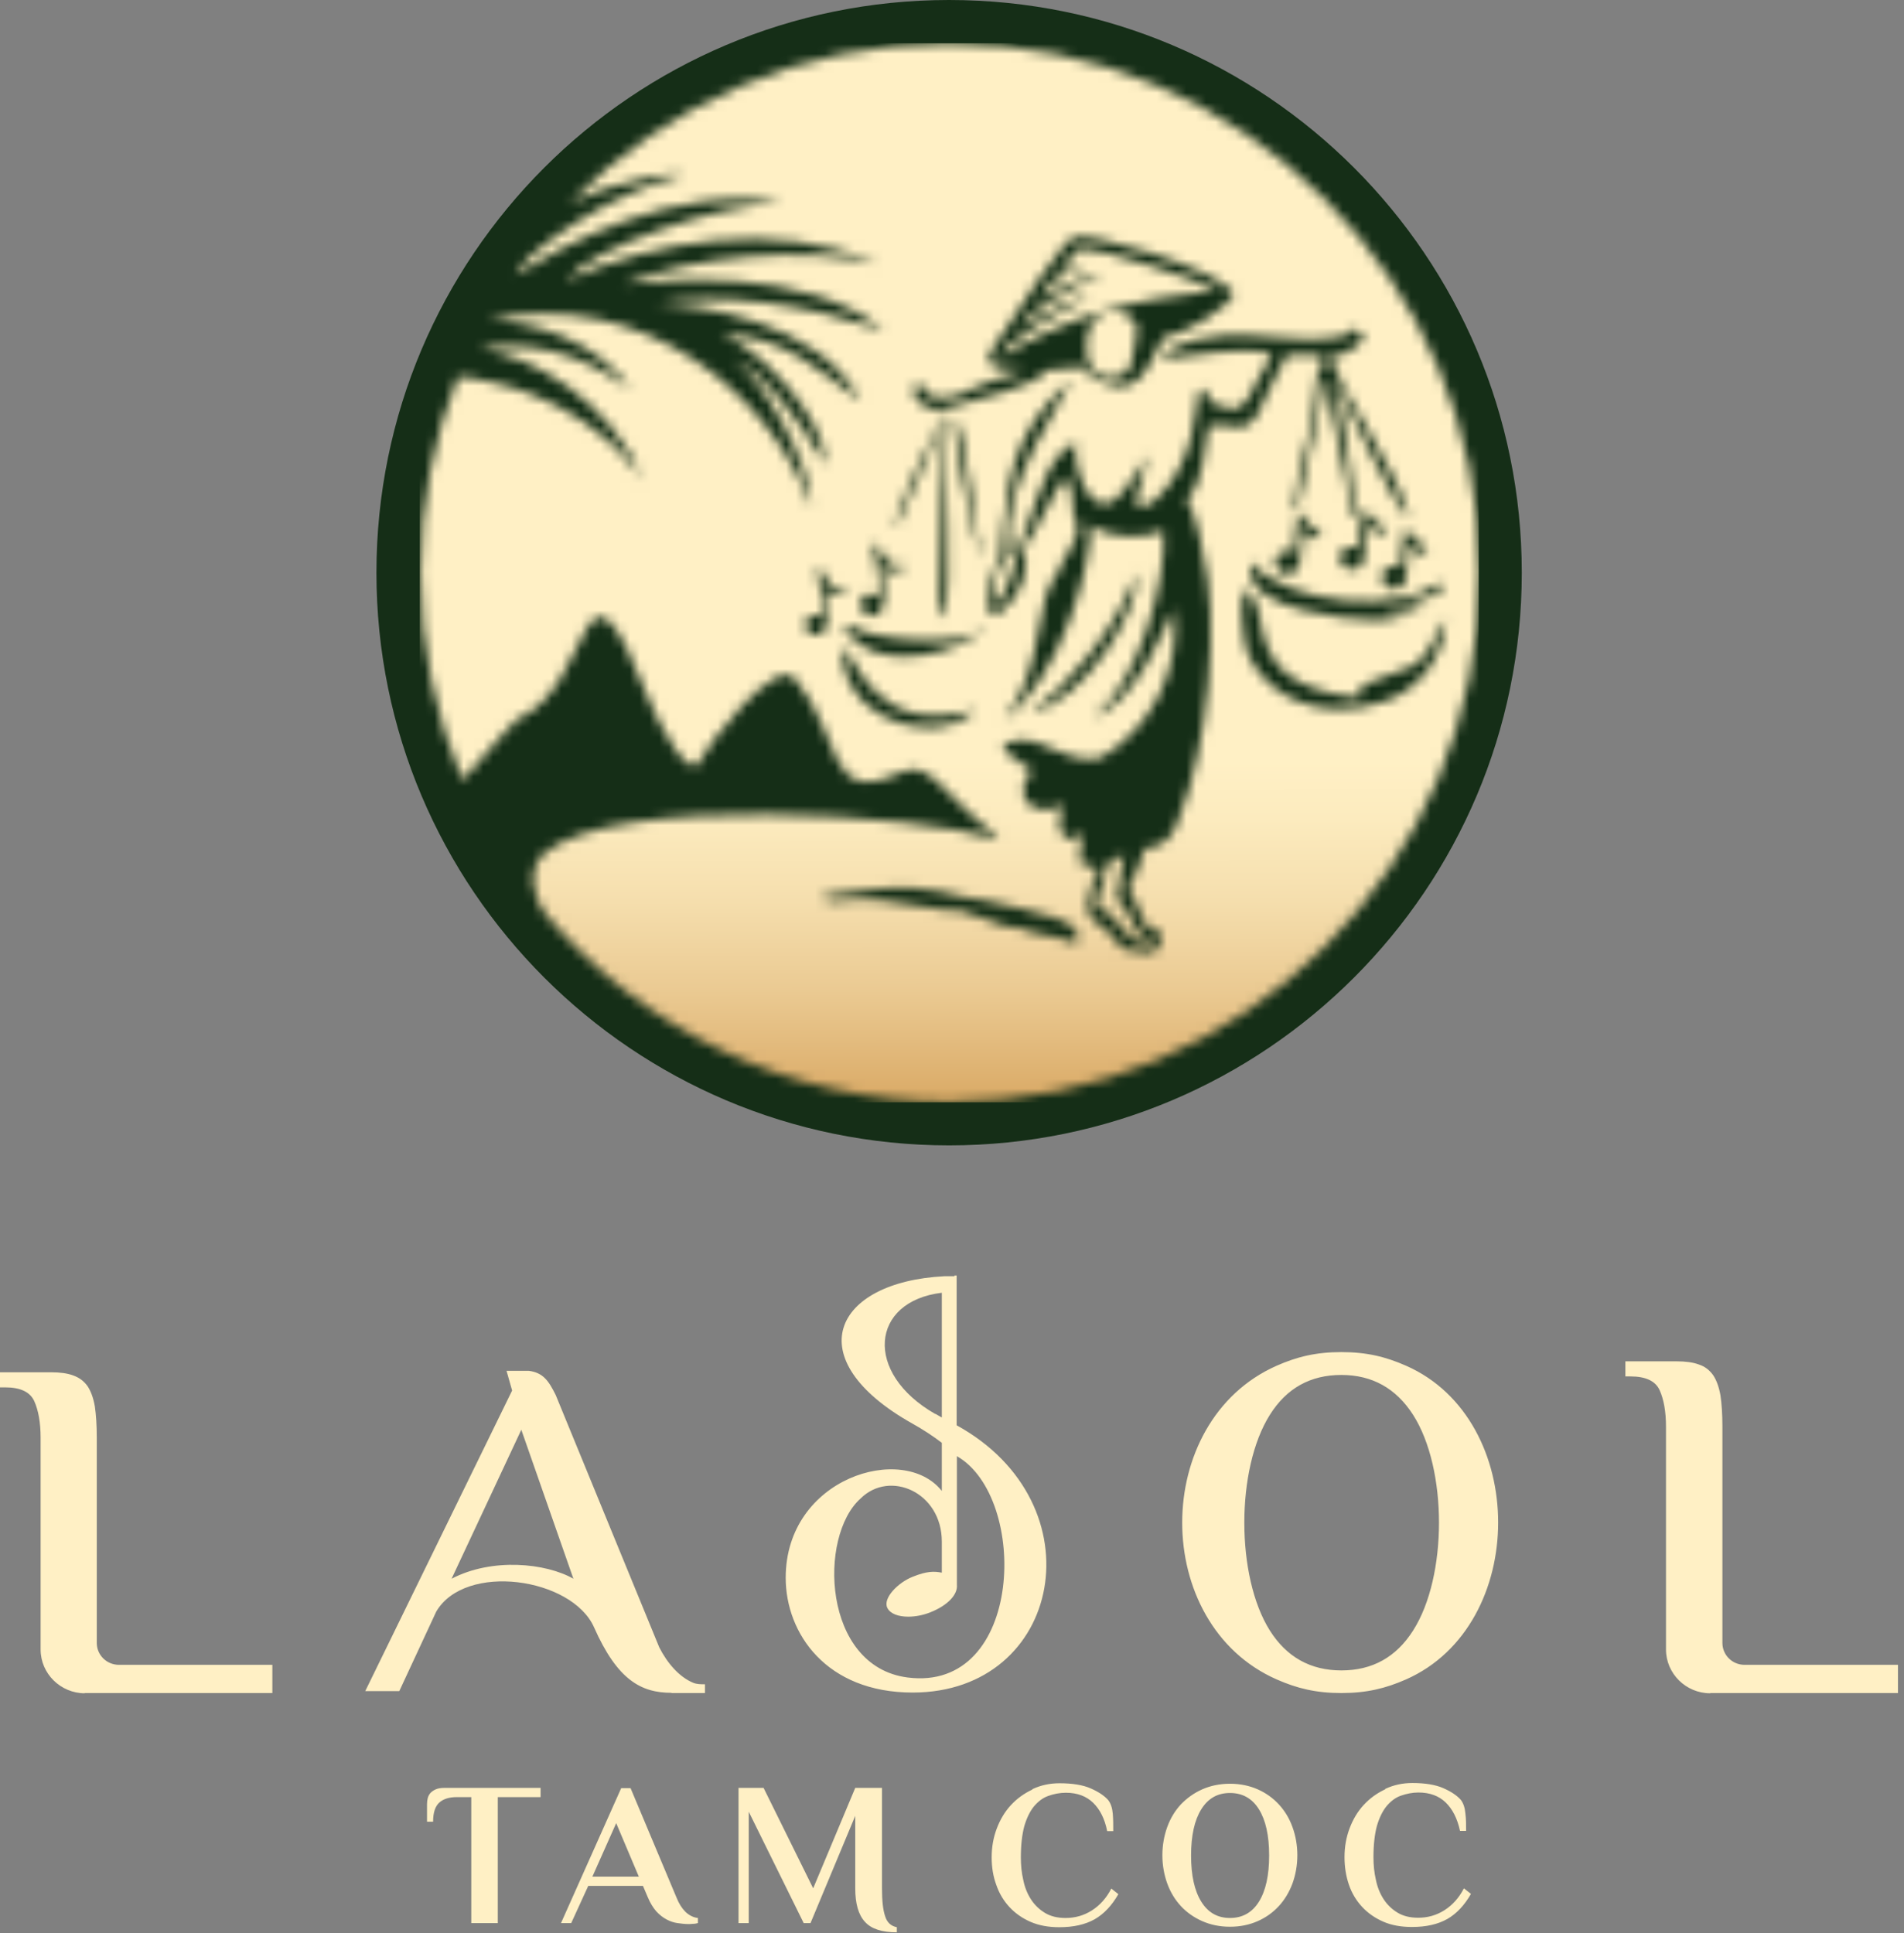 <svg width="195" height="198" viewBox="0 0 195 198" fill="none" xmlns="http://www.w3.org/2000/svg">
<rect x="0" y="0" width="195" height="198" fill="#808080" stroke="none"/>
<path fill-rule="evenodd" clip-rule="evenodd" d="M45.527 183.102C45.153 183.102 44.854 183.152 44.63 183.251C44.406 183.351 44.231 183.475 44.082 183.625C43.958 183.774 43.858 183.949 43.808 184.148C43.758 184.347 43.733 184.546 43.733 184.771V186.564H44.356C44.356 185.617 44.58 184.97 45.004 184.596C45.427 184.223 46.025 184.048 46.772 184.048H48.266V196.949H50.981V184.048H55.364V183.102H45.502H45.527ZM63.109 186.713L65.426 192.192H60.669L63.109 186.713ZM63.633 183.102L57.456 196.949H58.502L60.245 193.139H65.849L66.347 194.309C66.596 194.907 66.895 195.38 67.219 195.754C67.543 196.102 67.891 196.376 68.265 196.575C68.638 196.775 69.012 196.899 69.386 196.949C69.759 196.999 70.133 197.049 70.457 197.049C70.606 197.049 70.78 197.049 71.004 197.024C71.204 197.024 71.353 196.974 71.478 196.949V196.426C71.004 196.376 70.581 196.152 70.207 195.803C69.834 195.43 69.535 194.957 69.286 194.334L64.579 183.127H63.633V183.102ZM87.591 183.102L83.283 193.388L78.202 183.102H75.637V196.949H76.683V185.543L82.311 196.949H83.009L87.591 185.966V193.388C87.591 194.957 87.915 196.102 88.587 196.825C89.235 197.547 90.331 197.895 91.85 197.895V197.372C91.252 197.248 90.854 196.899 90.654 196.252C90.43 195.604 90.331 194.658 90.331 193.388V183.102H87.591ZM105.722 183.276C104.875 183.675 104.153 184.198 103.53 184.87C102.908 185.543 102.435 186.34 102.086 187.261C101.737 188.182 101.563 189.154 101.563 190.225C101.563 191.221 101.712 192.167 102.036 193.039C102.335 193.911 102.783 194.658 103.381 195.305C103.979 195.953 104.701 196.451 105.548 196.825C106.419 197.198 107.391 197.372 108.487 197.372C109.956 197.372 111.151 197.098 112.123 196.551C113.069 196.003 113.866 195.156 114.538 193.985L113.816 193.413C113.318 194.384 112.646 195.131 111.824 195.654C111.002 196.177 110.105 196.426 109.134 196.426C108.287 196.426 107.59 196.252 107.017 195.903C106.444 195.554 105.971 195.106 105.598 194.533C105.224 193.96 104.95 193.288 104.801 192.541C104.626 191.794 104.552 191.022 104.552 190.225C104.552 188.955 104.676 187.884 104.9 187.037C105.149 186.19 105.473 185.518 105.896 184.995C106.32 184.497 106.793 184.123 107.366 183.924C107.914 183.724 108.536 183.6 109.159 183.6C110.329 183.6 111.251 183.949 111.948 184.621C112.646 185.293 113.144 186.265 113.393 187.535H114.015C114.015 186.912 114.015 186.315 113.966 185.742C113.916 185.169 113.766 184.696 113.492 184.347C113.094 183.899 112.496 183.5 111.699 183.152C110.902 182.803 109.831 182.629 108.511 182.629C107.515 182.629 106.594 182.828 105.747 183.226L105.722 183.276ZM123.031 194.757C122.334 193.637 121.985 192.068 121.985 190.025C121.985 187.983 122.334 186.414 123.031 185.294C123.728 184.173 124.7 183.625 125.97 183.625C127.24 183.625 128.236 184.173 128.934 185.294C129.631 186.414 129.98 187.983 129.98 190.025C129.98 192.068 129.631 193.637 128.934 194.757C128.236 195.878 127.24 196.426 125.97 196.426C124.7 196.426 123.728 195.878 123.031 194.757ZM123.131 183.251C122.284 183.625 121.562 184.148 120.939 184.795C120.341 185.443 119.868 186.215 119.544 187.112C119.221 188.008 119.046 188.979 119.046 190.001C119.046 191.022 119.221 191.993 119.544 192.89C119.868 193.786 120.341 194.558 120.939 195.206C121.537 195.853 122.284 196.376 123.131 196.75C123.977 197.123 124.924 197.323 125.97 197.323C127.016 197.323 127.962 197.123 128.809 196.75C129.656 196.376 130.378 195.853 130.976 195.206C131.573 194.558 132.047 193.761 132.37 192.89C132.694 191.993 132.869 191.022 132.869 190.001C132.869 188.979 132.694 188.008 132.37 187.112C132.047 186.215 131.573 185.443 130.976 184.795C130.378 184.148 129.656 183.625 128.809 183.251C127.962 182.878 127.016 182.678 125.97 182.678C124.924 182.678 123.977 182.878 123.131 183.251ZM141.859 183.251C141.012 183.65 140.29 184.173 139.668 184.845C139.045 185.518 138.572 186.315 138.223 187.236C137.874 188.158 137.7 189.129 137.7 190.2C137.7 191.196 137.85 192.142 138.148 193.014C138.447 193.886 138.896 194.633 139.493 195.28C140.091 195.928 140.813 196.426 141.66 196.8C142.507 197.173 143.503 197.348 144.599 197.348C146.068 197.348 147.264 197.074 148.235 196.526C149.181 195.978 149.978 195.131 150.651 193.96L149.928 193.388C149.43 194.359 148.758 195.106 147.936 195.629C147.114 196.152 146.218 196.401 145.246 196.401C144.4 196.401 143.702 196.227 143.129 195.878C142.557 195.529 142.083 195.081 141.71 194.508C141.336 193.936 141.062 193.263 140.913 192.516C140.739 191.769 140.664 190.997 140.664 190.2C140.664 188.93 140.788 187.859 141.012 187.012C141.262 186.165 141.585 185.493 142.009 184.97C142.432 184.472 142.905 184.098 143.478 183.899C144.051 183.7 144.649 183.575 145.271 183.575C146.442 183.575 147.363 183.924 148.061 184.596C148.758 185.269 149.256 186.24 149.53 187.51H150.153C150.153 186.887 150.153 186.29 150.078 185.717C150.028 185.144 149.879 184.671 149.605 184.322C149.206 183.874 148.609 183.475 147.812 183.127C147.015 182.778 145.944 182.604 144.649 182.604C143.652 182.604 142.731 182.803 141.884 183.201L141.859 183.251Z" fill="#FFF0C5"/>
<path fill-rule="evenodd" clip-rule="evenodd" d="M53.396 146.442L58.726 161.684C55.887 160.065 50.383 159.517 46.249 161.684L53.396 146.417V146.442ZM130.054 166.988C126.567 161.459 126.567 150.426 130.054 144.898C131.773 142.158 134.213 140.813 137.376 140.813C140.539 140.813 142.98 142.183 144.723 144.898C148.26 150.426 148.26 161.459 144.723 166.988C142.98 169.728 140.539 171.073 137.376 171.073C134.213 171.073 131.773 169.703 130.054 166.988ZM130.751 139.867C117.851 145.57 117.851 166.316 130.751 171.994C132.843 172.916 134.786 173.389 137.376 173.389C139.966 173.389 141.909 172.916 144.001 171.994C156.578 166.44 156.578 145.396 144.001 139.867C141.909 138.945 139.966 138.472 137.376 138.472C134.786 138.472 132.843 138.945 130.751 139.867ZM95.287 165.12C97.105 164.398 98.101 163.277 98.001 162.306V149.131C105.373 153.34 104.875 173.339 92.946 171.795C84.229 170.674 83.781 157.325 88.139 153.465C91.127 150.501 96.457 152.817 96.457 157.873V161.061C95.685 160.912 94.938 160.887 93.469 161.484C91.999 162.057 90.38 163.676 90.879 164.672C91.177 165.27 91.999 165.569 93.02 165.569C93.743 165.569 94.54 165.419 95.287 165.12ZM95.81 144.823C88.413 140.614 89.16 133.267 96.457 132.395V145.172C96.233 145.047 96.009 144.922 95.81 144.798V144.823ZM175.157 173.389H194.384V170.5H178.669C177.423 170.5 176.402 169.504 176.402 168.258V146.093C176.402 144.823 176.328 143.752 176.203 142.905C176.054 142.058 175.805 141.361 175.456 140.838C175.082 140.315 174.609 139.941 173.987 139.742C173.389 139.518 172.617 139.418 171.72 139.418H166.465V140.963H166.988C168.557 140.963 169.553 141.436 169.977 142.382C170.4 143.329 170.624 144.574 170.624 146.118V168.931C170.624 171.397 172.667 173.414 175.157 173.414V173.389ZM68.763 173.389H72.2V172.492C71.776 172.492 71.378 172.492 71.004 172.343C69.56 171.745 68.339 170.326 67.518 168.707L56.908 142.855C56.186 141.411 55.638 140.589 54.169 140.39H51.877L52.45 142.407L37.407 173.19H40.894L44.68 165.046C47.643 159.99 58.577 161.559 60.843 166.665C63.234 172.069 65.675 173.364 68.763 173.364V173.389ZM8.667 173.389H27.894V170.5H12.179C10.933 170.5 9.912 169.504 9.912 168.258V147.214C9.912 145.944 9.837 144.873 9.713 144.026C9.564 143.179 9.314 142.482 8.966 141.959C8.592 141.436 8.119 141.087 7.496 140.863C6.899 140.639 6.127 140.539 5.23 140.539H0V142.083H0.523C2.092 142.083 3.088 142.556 3.512 143.503C3.935 144.449 4.159 145.695 4.159 147.239V168.931C4.159 171.397 6.201 173.414 8.692 173.414L8.667 173.389ZM97.752 130.702C97.478 130.702 97.204 130.702 96.93 130.702H96.731C85.35 131.275 81.639 139.169 93.444 145.794C94.515 146.392 95.511 147.039 96.457 147.762V152.693C92.522 147.712 80.468 151.323 80.468 161.584C80.468 167.287 84.627 173.339 93.469 173.339C108.785 173.339 112.596 154.013 97.976 145.968V130.627H97.752V130.702Z" fill="#FFF0C5"/>
<path fill-rule="evenodd" clip-rule="evenodd" d="M97.205 0C129.606 0 155.856 26.275 155.856 58.651C155.856 91.028 129.581 117.303 97.205 117.303C64.828 117.303 38.553 91.028 38.553 58.651C38.553 26.275 64.803 0 97.205 0Z" fill="#152E17"/>
<mask id="mask0_67_330" style="mask-type:luminance" maskUnits="userSpaceOnUse" x="43" y="4" width="109" height="109">
<path d="M113.393 88.537C113.094 89.061 113.243 89.459 113.069 90.057C112.621 91.302 111.874 92.871 112.845 93.17C114.538 93.718 115.186 96.532 117.203 96.507C117.203 96.507 117.328 96.607 117.652 96.607C118.299 96.607 118.025 96.557 118.2 96.457L117.95 96.333C117.95 96.333 117.876 96.283 117.826 96.283L117.029 95.735C116.631 95.461 116.88 95.785 116.481 95.337C116.033 94.639 115.659 93.469 115.161 92.971C114.987 92.771 114.389 92.273 114.389 91.875L114.439 91.676C114.538 90.679 114.538 90.978 115.136 87.392C114.937 87.566 114.314 88.114 113.343 88.537M112.471 32.402L111.525 33.672V33.721C111.151 34.768 111.151 37.233 111.874 37.831C112.546 38.404 113.293 38.777 114.24 38.628C114.812 38.528 115.51 38.13 115.734 37.657C115.958 37.183 116.357 34.444 116.456 33.771C116.506 33.248 116.108 32.775 115.684 32.402C115.634 32.402 115.584 32.451 115.535 32.451L115.385 32.352C115.136 32.053 114.588 31.904 114.015 31.904C113.443 31.904 112.795 32.078 112.471 32.402ZM110.504 25.528C110.056 25.877 109.308 26.773 108.462 27.869C109.557 27.346 110.778 26.823 111.351 26.823C111.077 26.823 108.312 28.467 107.864 28.741L107.789 28.79C107.366 29.338 106.942 29.936 106.519 30.534C108.487 29.463 111.649 27.944 112.92 27.944C112.496 27.944 108.038 30.608 107.291 31.007C106.444 31.48 105.747 32.128 105.05 32.651L104.527 33.398C106.345 32.377 110.155 30.434 111.575 30.434C111.151 30.434 106.693 33.099 105.946 33.497C104.85 34.095 104.029 35.017 103.107 35.515C102.734 36.087 102.484 36.486 102.435 36.611C109.732 32.128 116.257 30.658 124.675 29.712C122.658 28.716 112.92 25.453 110.853 25.453C110.703 25.453 110.579 25.453 110.529 25.503L110.504 25.528ZM84.229 91.75C88.737 91.252 91.95 90.356 96.258 91.302C97.304 91.526 99.645 92.174 100.816 92.224C101.239 92.224 107.59 93.743 108.138 94.017C109.881 94.888 111.251 95.162 109.807 96.034C110.603 96.333 110.33 95.959 110.429 96.632C107.59 96.009 109.782 96.159 105.946 95.536C104.751 95.312 104.801 95.013 104.029 94.963C103.057 94.913 103.132 95.013 102.285 94.614C101.115 94.067 99.795 93.817 98.4 93.294C97.379 92.921 98.475 93.245 97.254 93.269C97.105 93.269 91.551 92.398 90.381 92.224C88.886 92.024 87.641 92.124 86.695 92.199C86.172 92.248 85.723 92.298 85.35 92.298C84.727 92.298 84.354 92.174 84.229 91.701V91.75ZM87.541 70.755C86.745 69.56 86.072 68.14 86.421 66.272C87.417 66.895 89.509 75.686 99.919 72.698C98.749 73.918 96.98 74.516 95.088 74.516C92.249 74.516 89.16 73.196 87.541 70.755ZM87.093 65.177L86.421 64.38L86.944 64.031C89.534 65.774 98.848 66.198 100.691 64.43C100.691 64.479 100.741 64.529 100.766 64.579C98.45 66.248 95.386 67.244 92.622 67.244C90.43 67.244 88.413 66.596 87.118 65.152L87.093 65.177ZM127.987 67.368C127.389 66.272 127.24 64.031 127.165 62.86C127.116 62.263 127.29 61.291 127.414 60.445L127.937 60.719C130.303 62.786 127.016 69.709 138.124 71.328C139.394 71.502 139.319 71.253 139.444 70.78L139.269 70.282C145.221 67.567 144.773 69.784 148.11 63.358C147.911 67.094 145.52 70.481 141.959 71.776C140.44 72.324 138.821 72.623 137.252 72.623C133.516 72.623 129.93 71.004 127.987 67.393V67.368ZM116.357 58.726C117.004 62.337 110.753 72.025 105.722 72.872C108.885 70.656 114.339 64.554 116.357 58.726ZM84.105 63.159C84.354 62.487 84.03 60.32 83.905 59.747C83.856 59.523 83.507 58.278 83.856 58.228C83.905 58.228 84.129 58.303 84.154 58.353C84.229 58.427 84.254 58.651 84.279 58.776C84.379 59.299 85.175 60.221 85.723 60.221C86.296 60.221 86.471 60.046 86.446 60.345C86.446 60.42 86.446 60.42 86.446 60.42C86.446 60.42 86.446 60.42 86.446 60.495V60.644C86.346 60.868 86.022 60.893 85.823 60.918C85.624 60.918 85.375 60.818 85.15 60.694C84.926 60.569 84.727 60.445 84.603 60.445C84.677 60.968 84.677 62.86 84.702 63.209C84.777 64.081 84.428 65.351 83.233 64.977C82.287 64.678 82.212 63.633 82.959 63.085L83.034 63.035C83.208 62.935 83.507 63.01 83.656 63.035C83.781 63.085 83.905 63.159 84.055 63.159C84.08 63.159 84.129 63.159 84.154 63.159H84.105ZM137.277 63.234C134.811 62.811 131.623 62.337 129.556 60.868C128.61 60.196 127.863 59.224 128.012 57.73C128.087 57.705 128.062 57.655 128.037 57.605C132.196 62.088 143.403 62.811 147.438 59.722H147.488C147.637 59.971 147.563 59.971 147.886 59.947C147.886 61.242 142.258 62.412 141.61 62.487C142.781 62.736 145.072 62.039 145.67 61.939C143.976 63.159 142.432 63.508 140.714 63.508C139.643 63.508 138.522 63.383 137.277 63.234ZM89.907 61.042C90.181 60.32 89.833 57.979 89.683 57.356C89.633 57.132 89.26 55.763 89.633 55.713C89.683 55.713 89.932 55.812 89.957 55.837C90.032 55.912 90.057 56.161 90.082 56.31C90.206 56.883 91.028 57.879 91.651 57.879C92.249 57.879 92.473 57.705 92.448 58.004C92.448 58.104 92.448 58.104 92.448 58.079C92.448 58.079 92.448 58.079 92.423 58.153V58.303C92.298 58.527 91.975 58.577 91.75 58.602C91.526 58.602 91.252 58.477 91.028 58.353C90.779 58.228 90.555 58.079 90.43 58.104C90.505 58.651 90.505 60.719 90.53 61.092C90.605 62.014 90.231 63.408 88.961 62.985C87.94 62.661 87.865 61.541 88.662 60.943L88.737 60.893C88.936 60.793 89.235 60.868 89.409 60.893C89.559 60.943 89.683 61.042 89.858 61.042C89.907 61.042 89.932 61.042 89.982 61.042H89.907ZM143.428 58.004C143.478 57.331 143.727 54.144 143.902 53.994C144.425 54.965 145.421 55.713 145.819 55.862C146.666 56.186 145.67 56.908 145.495 56.709C145.147 56.535 144.574 56.111 144.375 55.787C144.225 56.136 144.076 59.199 143.951 59.473C143.677 60.544 142.059 60.669 141.585 59.523C141.187 58.751 142.059 57.879 142.93 57.954C143.129 57.954 143.154 58.104 143.279 58.104C143.329 58.104 143.379 58.104 143.478 58.029L143.428 58.004ZM132.52 56.46C132.57 55.787 132.819 52.6 132.993 52.45C133.516 53.397 134.512 54.169 134.911 54.318C135.758 54.642 134.761 55.364 134.587 55.165C134.238 54.99 133.666 54.567 133.466 54.243C133.317 54.617 133.167 57.655 133.043 57.929C132.769 59 131.15 59.125 130.677 57.979C130.278 57.207 131.15 56.335 132.022 56.41C132.221 56.41 132.246 56.535 132.37 56.535C132.42 56.535 132.47 56.535 132.57 56.46H132.52ZM139.145 56.012C139.194 55.339 139.444 52.151 139.618 52.002C140.141 52.948 141.137 53.72 141.536 53.87C142.382 54.194 141.386 54.916 141.212 54.717C140.863 54.542 140.29 54.119 140.091 53.795C139.942 54.169 139.792 57.207 139.643 57.481C139.369 58.552 137.75 58.676 137.277 57.531C136.878 56.759 137.75 55.887 138.622 55.962C138.821 55.962 138.846 56.086 138.97 56.086C139.02 56.086 139.07 56.086 139.17 56.012H139.145ZM96.233 43.161C96.084 44.879 93.17 50.806 92.373 52.674C92.124 53.222 92.074 53.446 91.701 53.919C91.252 53.421 95.461 44.431 96.233 43.161ZM97.752 42.687C98.998 44.132 99.894 55.489 100.592 57.207C99.695 55.937 97.354 43.335 97.752 42.687ZM137.177 34.469C138.398 34.22 137.999 34.22 138.597 33.622L139.668 34.27C139.294 35.49 138.547 35.814 137.501 36.237C137.053 36.411 136.878 36.461 136.256 36.436C137.127 39.898 143.055 47.868 144.35 53.073C142.706 51.927 137.999 41.343 136.654 38.752C137.401 41.268 138.846 51.628 138.771 52.724C138.572 52.749 138.348 52.774 138.173 52.724C138.273 48.864 136.131 42.712 135.957 38.827C135.807 38.977 135.857 38.902 135.733 39.126C135.733 39.151 133.167 50.333 132.918 51.927L132.794 52.151C132.794 52.151 132.62 52.151 132.495 52.151C132.769 47.917 134.736 43.609 134.861 38.902C134.861 38.453 134.986 38.155 135.11 37.881C135.284 37.457 135.309 37.283 135.658 37.084C135.733 37.084 135.807 37.133 135.857 37.158C135.633 36.785 135.359 36.486 135.035 36.461C134.986 36.461 134.288 36.262 133.616 36.312C130.652 36.511 132.37 35.839 130.353 39.176C130.029 39.724 129.88 40.023 129.606 40.72C128.311 44.082 127.389 43.858 125.92 43.634C125.322 43.534 124.625 43.459 123.778 43.609C123.305 45.85 123.305 49.586 121.537 51.155C122.259 52.226 122.508 53.695 122.882 55.015C123.031 55.538 122.931 55.613 123.106 56.31C125.073 63.483 123.604 76.882 120.79 83.681C120.217 85.35 119.619 86.67 117.228 86.944C117.079 87.815 116.431 89.061 116.083 89.932C115.759 90.704 116.033 90.256 115.46 90.804C115.56 91.053 115.609 91.078 115.734 91.277C115.734 91.302 115.834 91.427 115.858 91.451L117.353 94.764C118.723 95.362 119.594 95.71 118.573 96.955C118.324 97.279 118.723 97.454 117.552 97.553L116.705 97.454C116.705 97.454 116.631 97.454 116.581 97.429C116.531 97.429 116.506 97.429 116.456 97.429C114.613 97.204 115.012 97.204 113.642 95.561C113.318 95.162 112.696 94.838 112.347 94.515C112.247 94.44 111.425 94.141 111.4 92.647C111.4 92.448 111.674 91.103 111.774 90.754C111.948 90.107 112.422 89.858 112.397 88.961C111.874 88.886 111.55 88.762 110.678 88.413L110.628 88.214C110.628 88.214 110.628 88.064 110.603 88.014C110.504 87.093 110.828 86.445 110.877 85.524L110.18 85.325C110.703 86.022 109.981 85.997 109.632 85.972C108.885 85.698 108.586 85.375 108.511 84.677C108.412 84.005 108.611 83.058 108.985 82.486C104.651 84.179 103.904 80.493 105.722 78.999L103.132 77.106C103.007 76.932 102.858 76.882 102.833 76.533C102.783 76.185 102.833 76.185 102.833 76.21C102.833 76.21 102.858 76.21 102.883 76.185C104.776 75.288 106.27 76.01 107.914 76.757C109.284 77.355 110.753 77.978 112.646 77.654C117.801 74.74 121.113 68.489 120.167 62.362C119.619 63.608 116.307 72.075 111.998 73.47C116.606 69.909 119.544 59.423 119.146 54.343C117.203 55.264 113.144 55.165 111.674 53.67C111.874 58.104 108.387 69.659 102.908 73.619C107.092 68.19 105.772 61.74 108.312 58.651C108.81 57.058 110.753 55.239 110.255 53.621C109.881 52.4 109.782 52.45 109.807 51.006C109.807 50.209 109.682 50.159 109.358 49.486C109.308 49.312 109.234 48.988 109.184 48.69C107.59 50.881 106.768 53.322 104.925 56.012C105.448 58.676 104.552 61.067 102.26 62.86C100.915 63.906 101.189 60.37 101.314 59.797C101.563 58.427 102.36 57.73 102.435 57.107L102.758 53.596C103.381 47.494 104.676 43.41 109.582 38.977C109.582 40.047 102.161 49.935 103.481 55.962C103.63 56.634 103.73 56.759 103.157 57.207L102.285 58.328C101.762 59.349 101.712 60.669 101.961 61.889C103.879 60.096 104.078 55.887 105.299 53.546C106.32 50.931 107.465 46.348 110.205 45.327C109.732 47.793 111.874 54.019 114.763 50.607C115.809 49.387 116.954 47.917 117.502 46.572C117.502 48.366 114.563 54.044 118.349 51.18C122.458 47.345 122.359 41.965 122.732 40.197C122.857 39.898 123.156 39.724 123.479 39.948C124.027 40.321 123.355 40.67 123.928 41.168C124.102 41.318 124.899 41.442 125.198 41.616C127.937 42.961 128.137 39.101 130.204 36.735C130.054 36.536 130.154 36.71 130.029 36.436C129.905 36.212 130.029 36.436 129.905 36.162C126.418 35.44 122.085 36.561 120.092 36.635C120.067 36.635 120.018 36.635 119.993 36.635C119.968 36.635 119.918 36.635 119.893 36.635C119.868 36.635 119.818 36.635 119.793 36.635L119.096 36.386L119.395 35.988C119.395 35.988 119.445 35.988 119.47 35.963C119.47 35.963 119.519 35.963 119.544 35.938L120.018 35.714C123.554 33.971 127.116 34.245 130.552 34.543C131.847 34.643 133.118 34.768 134.363 34.768C135.359 34.768 136.33 34.693 137.302 34.519L137.177 34.469ZM98.5 40.272C100.193 39.4 102.235 38.777 104.9 37.931C104.203 37.931 103.58 37.856 103.107 37.806C99.869 37.383 101.588 35.913 102.908 33.846C104.128 31.928 108.761 24.781 109.981 24.282C111.45 23.66 124.6 27.495 126.368 30.011C125.92 31.53 121.238 34.27 119.121 34.593C117.502 37.557 116.531 41.841 111.326 38.18C111.052 37.98 110.828 37.806 110.653 37.607C109.657 37.781 108.362 37.881 107.117 37.931C107.117 37.98 107.067 38.055 106.967 38.18C105.772 39.574 100.143 40.919 97.429 41.666C97.23 41.741 97.005 41.791 96.781 41.841L96.632 41.89C97.005 42.638 96.931 42.812 96.906 43.833C96.707 48.515 97.678 59.872 96.707 62.811C96.532 63.334 96.657 63.01 96.482 63.234C96.208 62.562 96.183 62.587 96.208 61.541C96.358 55.763 96.532 50.034 96.582 44.331C96.582 43.733 96.582 42.862 96.781 42.239L96.433 41.99L96.358 41.94C95.984 41.99 95.636 41.965 95.411 41.89C94.341 41.492 93.768 41.044 93.394 39.823L94.291 39.275C94.963 40.77 95.636 41.044 98.126 40.496C98.126 40.496 98.375 40.396 98.5 40.321V40.272ZM58.278 20.846H58.353L58.378 20.796H58.427L58.502 20.746H58.577V20.721H58.652L58.726 20.646H58.776L58.801 20.622H58.876L58.95 20.547L59 20.522H59.075L59.125 20.472L59.2 20.422H59.274L59.299 20.372H59.349L59.424 20.323L59.573 20.273H59.648L59.698 20.223L59.772 20.173H59.847V20.123H59.897L59.972 20.074H60.046L60.121 20.024H60.196L60.221 19.974H60.27L60.345 19.924H60.42V19.899H60.495L60.569 19.849H60.644L60.719 19.8H60.793V19.775H60.843L60.918 19.725H60.968V19.7H61.042L61.117 19.65H61.167L61.192 19.625H61.267L61.341 19.576L61.391 19.551H61.466L61.516 19.501L61.59 19.476H61.665L61.69 19.451H61.74L61.815 19.401H61.889V19.376H61.964L62.039 19.326H62.089L62.113 19.302H62.188L62.263 19.252L62.313 19.227H62.387L62.437 19.177L62.512 19.152H62.587L62.611 19.127H62.661L62.736 19.077H62.811C64.131 18.604 68.937 17.483 69.934 17.957C62.761 19.551 53.944 25.677 52.774 28.143C57.506 25.154 69.137 18.779 80.045 20.771C73.47 20.871 60.594 25.428 57.954 28.716C66.621 24.781 79.472 22.34 89.882 27.047C82.187 25.104 70.905 26.275 63.807 29.114C68.14 28.616 82.436 27.271 90.505 33.821C82.162 31.082 73.844 29.911 67.244 31.057C71.278 31.181 84.005 32.875 88.114 41.069C83.606 37.657 80.394 34.568 73.844 34.145C77.38 35.39 84.478 42.438 84.578 47.619C81.514 42.463 78.053 37.98 75.089 36.785C77.604 38.155 83.034 47.145 83.108 51.977C79.049 40.496 65.874 29.313 49.935 32.8C55.015 32.95 60.993 34.917 64.604 39.823C58.851 35.789 53.795 34.917 49.113 35.739C54.368 36.361 62.636 41.069 65.824 49.188C65.749 49.088 65.7 48.988 65.625 48.889L65.575 48.789L65.426 48.59L65.376 48.54L65.202 48.316L65.127 48.216L64.978 48.042L64.853 47.892L64.778 47.793L64.629 47.619L64.529 47.494L64.405 47.37L64.28 47.22L64.156 47.071L64.056 46.946L63.931 46.797L63.782 46.647L63.707 46.548L63.558 46.373L63.458 46.274L63.309 46.124L63.184 46L63.06 45.875L62.935 45.751L62.811 45.626L62.661 45.502L62.537 45.377L62.412 45.253L62.288 45.128L62.138 45.004L61.964 44.854L61.864 44.779L61.64 44.605L61.566 44.555L61.391 44.431L61.242 44.306H61.192L60.943 44.082L60.669 43.858L60.37 43.634L60.071 43.434L59.797 43.235L59.623 43.111L59.473 43.011L59.374 42.961L59.15 42.812L59.075 42.762L58.826 42.613L58.676 42.538L58.527 42.438L58.328 42.314L58.203 42.239L58.029 42.139L57.88 42.04L57.73 41.965L57.556 41.865L57.381 41.766L57.207 41.666L57.083 41.592L56.858 41.492L56.734 41.442L56.535 41.343L56.41 41.268L56.211 41.168L56.086 41.118L55.887 41.019L55.763 40.969L55.538 40.869L55.414 40.819L55.19 40.72L55.065 40.67L54.866 40.57L54.742 40.521C54.517 40.421 54.318 40.346 54.094 40.272H54.069L53.745 40.147L53.422 40.023L53.073 39.898L52.774 39.798H52.724L52.65 39.749L52.4 39.674H52.326L52.027 39.574H51.977L51.678 39.475H51.603L51.33 39.375H51.205L51.006 39.3H50.881L50.657 39.201H50.532L50.308 39.126H50.184L49.985 39.051H49.835L49.636 38.977H49.511L49.287 38.902H49.163L48.939 38.827H48.839L48.64 38.777H48.49L48.316 38.727H48.167L47.942 38.678H47.868L47.669 38.653H47.519H47.22L46.971 38.603H46.896C44.431 44.804 43.061 51.578 43.061 58.676C43.061 66.198 44.605 73.37 47.37 79.895C50.283 76.459 52.874 73.694 52.948 73.669C61.142 70.257 59.2 53.123 66.472 71.677C67.294 73.769 70.681 80.518 71.776 77.779C72.225 76.658 79.373 67.02 81.44 69.535C86.321 75.462 84.578 82.735 92.249 79.099C95.237 77.679 96.457 81.365 101.887 85.474C102.235 85.798 102.285 85.972 101.887 85.873C93.942 83.432 63.159 81.265 55.812 87.342C53.72 89.061 54.791 92.348 55.887 93.643C65.824 105.398 80.692 112.87 97.304 112.87C127.265 112.87 151.547 88.587 151.547 58.651C151.547 28.716 127.165 4.433 97.205 4.433C81.938 4.433 68.165 10.734 58.303 20.871L58.278 20.846Z" fill="white"/>
</mask>
<g mask="url(#mask0_67_330)">
<path d="M151.447 4.433H42.985V112.895H151.447V4.433Z" fill="url(#paint0_linear_67_330)"/>
</g>
<defs>
<linearGradient id="paint0_linear_67_330" x1="97.278" y1="112.969" x2="97.228" y2="78.003" gradientUnits="userSpaceOnUse">
<stop stop-color="#DAAA66"/>
<stop offset="0.03" stop-color="#DBAC69"/>
<stop offset="0.32" stop-color="#EAC991"/>
<stop offset="0.59" stop-color="#F5DEAD"/>
<stop offset="0.83" stop-color="#FCEBBE"/>
<stop offset="1" stop-color="#FFF0C5"/>
</linearGradient>
</defs>
</svg>
